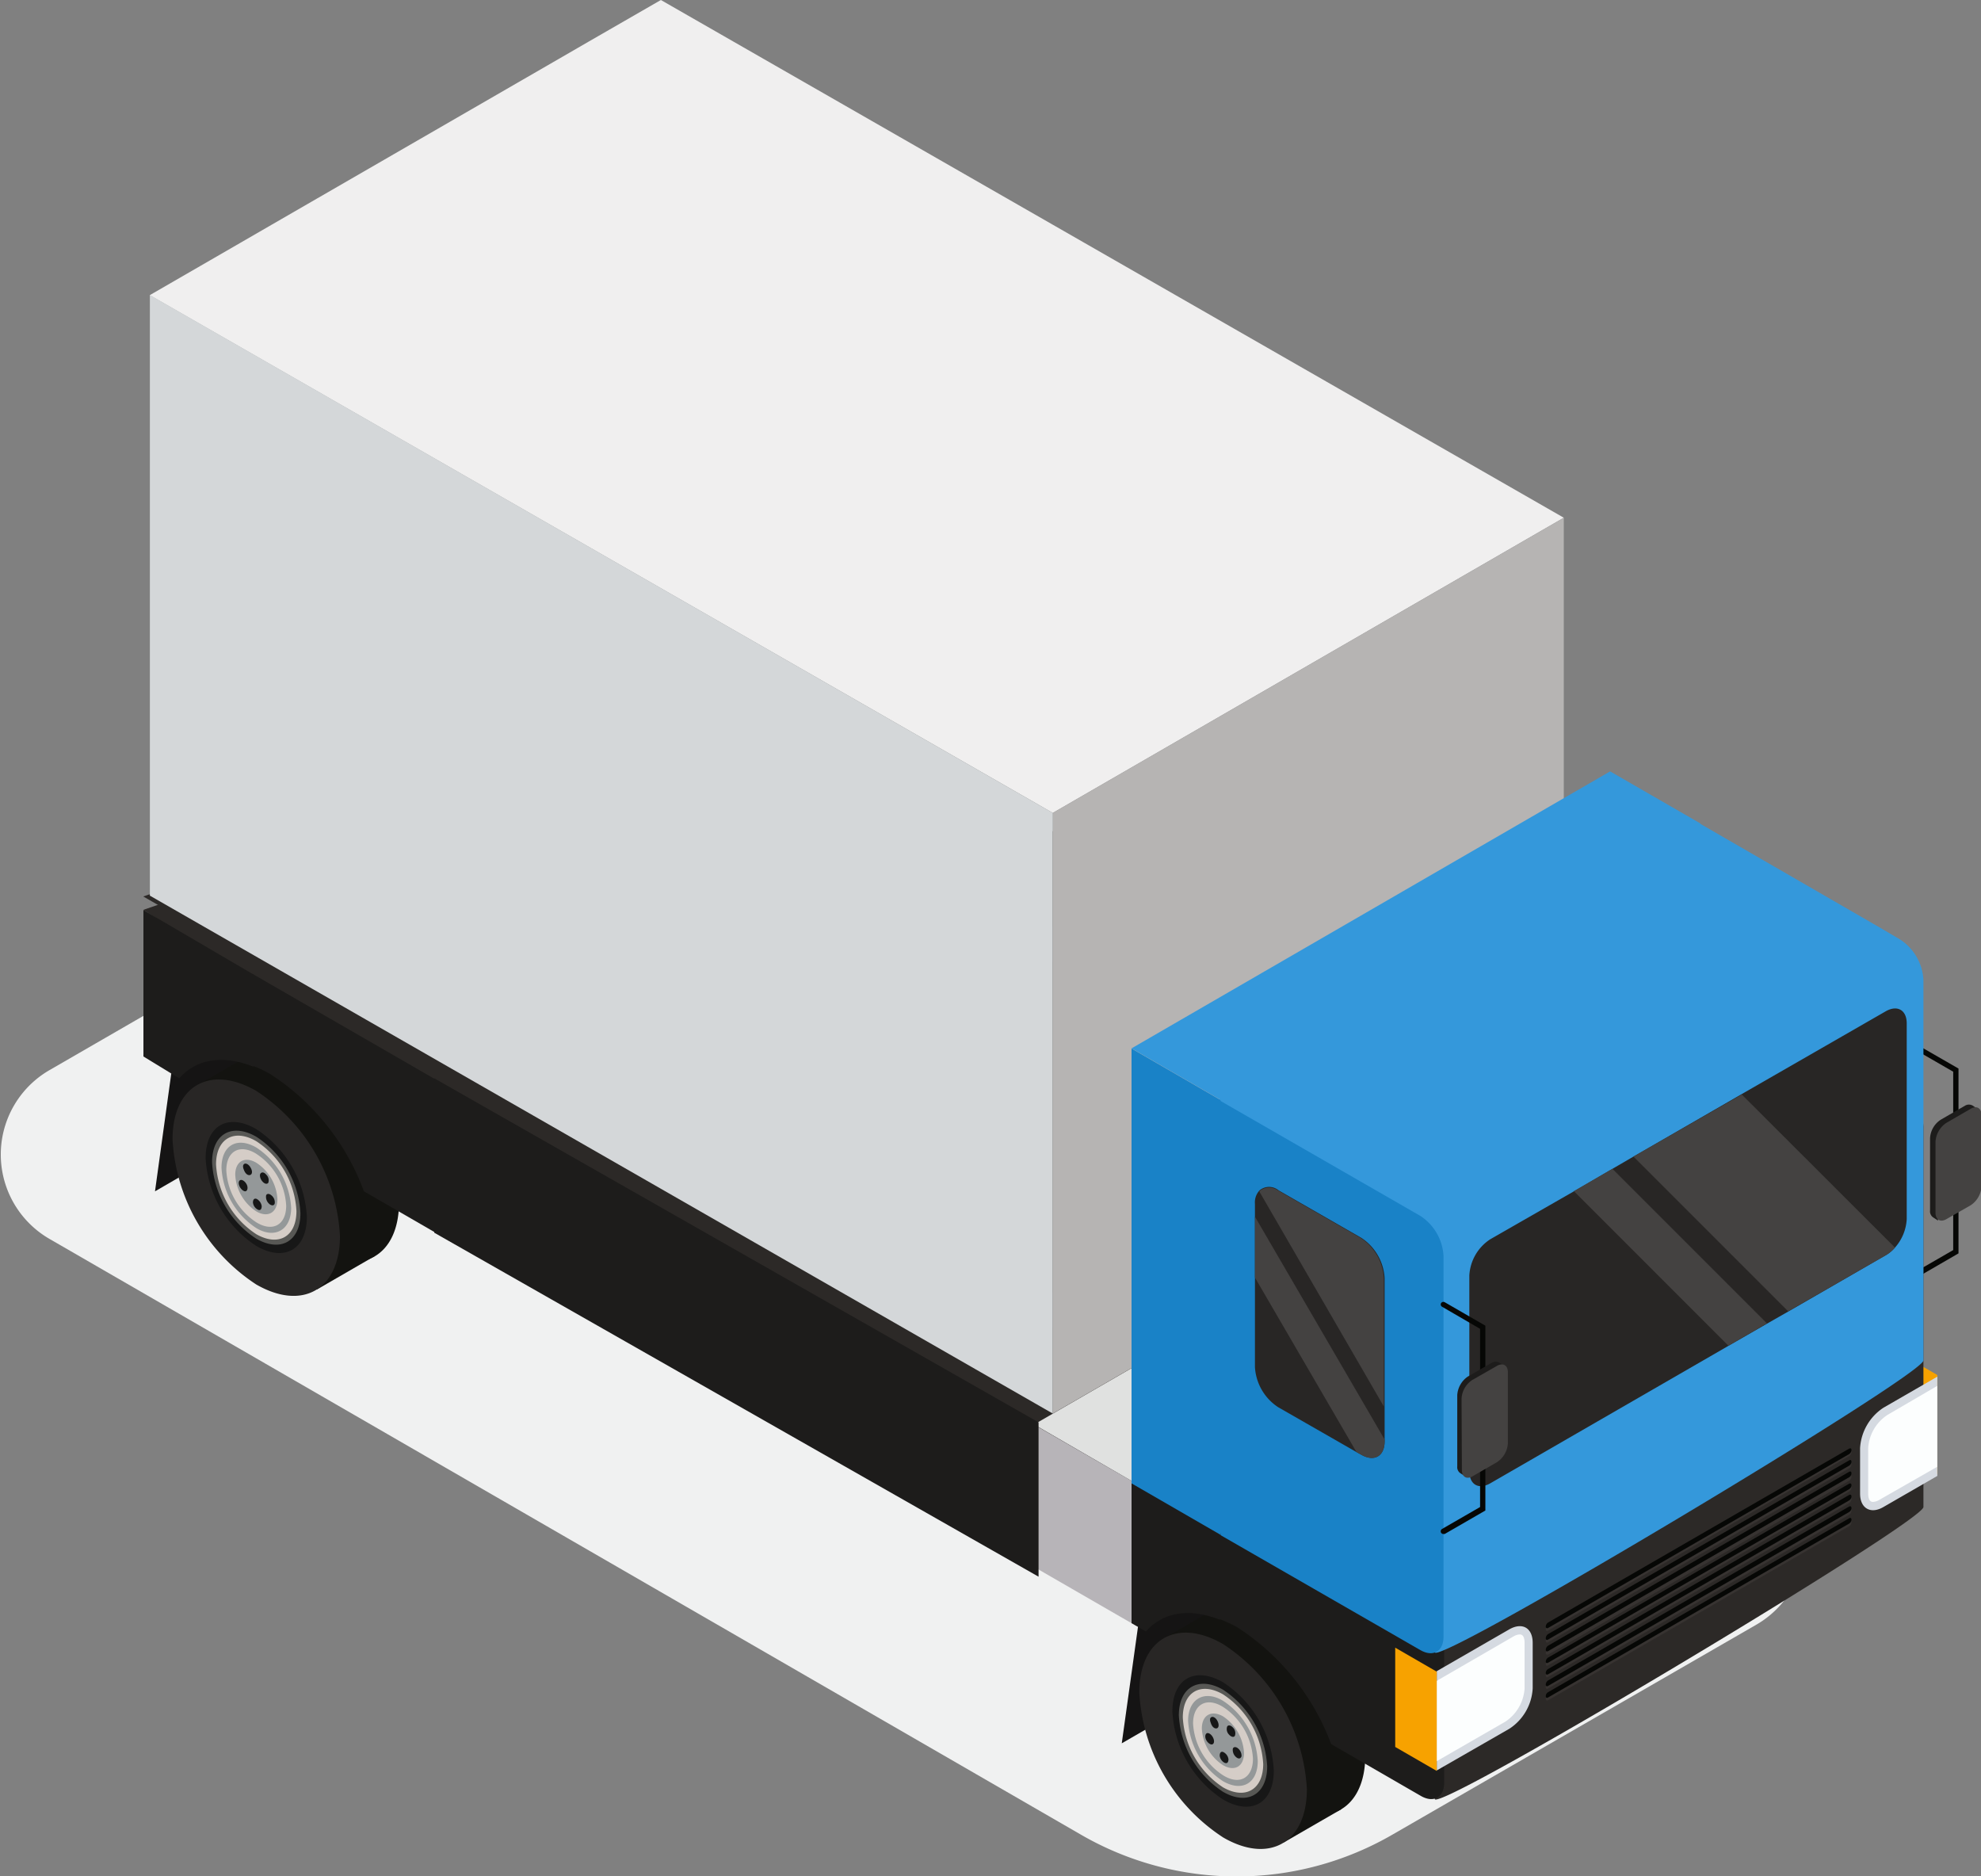 <?xml version="1.0" encoding="UTF-8"?> <svg xmlns="http://www.w3.org/2000/svg" viewBox="0 0 119.75 113.4"><rect x="0" y="0" width="119.75" height="113.4" fill="#808080" stroke="none"/> <defs> <style>.cls-1{isolation:isolate;}.cls-2{fill:#f0f1f1;mix-blend-mode:multiply;}.cls-3{fill:#f0efef;}.cls-4{fill:#060705;}.cls-5{fill:#1d1c1b;}.cls-6{fill:#444241;}.cls-7{fill:#2c2927;}.cls-8{fill:#373331;}.cls-9{fill:#e0e1e0;}.cls-10{fill:#b6b4b3;}.cls-11{fill:#d4d7d9;}.cls-12{fill:#151414;}.cls-13{fill:#131310;}.cls-14{fill:#282625;}.cls-15{fill:#171717;}.cls-16{fill:#585855;}.cls-17{fill:#d5cdc7;}.cls-18{fill:#949899;}.cls-19{fill:#f7a200;}.cls-20{fill:#3498db;}.cls-21{fill:#1982c7;}.cls-22{fill:#d5dae1;}.cls-23{fill:#fcfefe;}.cls-24{fill:#b7b4b8;}</style> </defs> <title>dvizhenie-tovara_scheme_final</title> <g class="cls-1"> <g id="Layer_9" data-name="Layer 9"> <path class="cls-2" d="M3,74.88l62.34,36a18.8,18.8,0,0,0,18.83,0l22-12.69a5.9,5.9,0,0,0,0-10.22L43.77,52a18.85,18.85,0,0,0-18.83,0L3,64.67A5.89,5.89,0,0,0,3,74.88Z"></path> <polygon class="cls-3" points="9.05 17.84 63.64 49.13 94.53 31.29 39.95 0 35.61 2.5 33.76 3.57 16.39 13.6 14.54 14.67 9.05 17.84"></polygon> <path class="cls-4" d="M118.23,68.23a.16.16,0,0,0,.16-.17V64.58l-2.45-1.41a.15.15,0,0,0-.22.06.15.15,0,0,0,.06.22l2.29,1.32v3.29A.16.16,0,0,0,118.23,68.23Z"></path> <path class="cls-4" d="M115.86,77.17a.11.11,0,0,0,.08,0l2.45-1.42V72.25a.16.16,0,0,0-.16-.16h0a.16.16,0,0,0-.16.16v3.3l-2.29,1.32a.15.15,0,0,0-.06.22A.17.17,0,0,0,115.86,77.17Z"></path> <path class="cls-5" d="M117.32,67.67l1.47-.85a.46.46,0,0,1,.46,0h0l.3.2-.13.08a.68.68,0,0,1,0,.15v4.3a1.47,1.47,0,0,1-.66,1.14l-1.47.84-.14.07,0,.17-.27-.18h0a.44.44,0,0,1-.21-.43V68.8A1.42,1.42,0,0,1,117.32,67.67Z"></path> <path class="cls-6" d="M117,73.3c0,.42.3.59.66.38l1.47-.84a1.46,1.46,0,0,0,.65-1.14V67.39c0-.42-.29-.59-.65-.38l-1.47.85A1.47,1.47,0,0,0,117,69Z"></path> <polygon class="cls-7" points="8.66 54.99 23.12 64.07 84.97 98.84 115.86 81.01 40.85 37.98 36.51 40.49 34.66 41.56 17.29 51.58 15.44 52.66 8.66 54.99"></polygon> <polygon class="cls-7" points="8.66 54.18 84.97 98.03 115.86 80.19 40.85 37.17 36.51 39.67 34.66 40.75 17.29 50.77 15.44 51.84 8.66 54.18"></polygon> <polygon class="cls-8" points="34.66 41.56 93.35 75.15 95.2 74.08 36.51 40.49 34.66 41.56"></polygon> <polygon class="cls-8" points="15.44 52.66 72.73 85.43 74.58 84.37 17.29 51.58 15.44 52.66"></polygon> <polygon class="cls-9" points="78.3 83.91 68.5 89.56 62.51 86.09 72.31 80.43 78.3 83.91"></polygon> <polygon class="cls-10" points="63.64 85.43 94.53 67.6 94.53 31.29 63.64 49.13 63.64 85.43"></polygon> <polygon class="cls-11" points="63.64 85.43 9.06 54.13 9.06 17.83 63.64 49.13 63.64 85.43"></polygon> <polygon class="cls-12" points="67.81 105.36 76.43 100.38 77.45 93.13 68.82 98.11 67.81 105.36"></polygon> <rect class="cls-13" x="73.74" y="97" width="4.04" height="14.31" transform="translate(-41.92 51.83) rotate(-30)"></rect> <path class="cls-13" d="M72.4,100.24c0-3.22,2.27-4.53,5.06-2.92a11.2,11.2,0,0,1,5.07,8.77c0,3.23-2.27,4.53-5.07,2.92A11.2,11.2,0,0,1,72.4,100.24Z"></path> <path class="cls-14" d="M68.87,102.29c0-3.23,2.27-4.54,5.06-2.93A11.21,11.21,0,0,1,79,108.13c0,3.23-2.27,4.54-5.06,2.92A11.19,11.19,0,0,1,68.87,102.29Z"></path> <path class="cls-15" d="M70.87,103.44c0-2,1.37-2.74,3.06-1.77A6.77,6.77,0,0,1,77,107c0,2-1.37,2.74-3.06,1.76A6.76,6.76,0,0,1,70.87,103.44Z"></path> <path class="cls-16" d="M71.26,103.67c0-1.7,1.2-2.39,2.67-1.55a5.94,5.94,0,0,1,2.67,4.63c0,1.7-1.2,2.39-2.67,1.54A5.91,5.91,0,0,1,71.26,103.67Z"></path> <path class="cls-17" d="M71.5,103.8c0-1.55,1.09-2.17,2.43-1.4a5.39,5.39,0,0,1,2.43,4.21c0,1.55-1.09,2.18-2.43,1.41A5.4,5.4,0,0,1,71.5,103.8Z"></path> <path class="cls-18" d="M71.82,104c0-1.34,1-1.88,2.11-1.21a4.65,4.65,0,0,1,2.1,3.64c0,1.34-.94,1.89-2.1,1.22A4.67,4.67,0,0,1,71.82,104Z"></path> <path class="cls-17" d="M72.12,104.16c0-1.15.81-1.62,1.81-1a4,4,0,0,1,1.81,3.13c0,1.16-.81,1.63-1.81,1A4,4,0,0,1,72.12,104.16Z"></path> <path class="cls-18" d="M72.65,104.47c0-.81.57-1.14,1.28-.74a2.84,2.84,0,0,1,1.27,2.21c0,.82-.57,1.15-1.27.74A2.82,2.82,0,0,1,72.65,104.47Z"></path> <path class="cls-15" d="M73.73,106.11c0-.18.08-.28.22-.22a.57.57,0,0,1,.31.43c0,.19-.08.28-.23.22A.56.56,0,0,1,73.73,106.11Z"></path> <path class="cls-15" d="M74.74,106.21a.57.57,0,0,1-.22-.48c0-.15.16-.19.31-.07a.59.59,0,0,1,.22.48C75,106.29,74.88,106.32,74.74,106.21Z"></path> <path class="cls-15" d="M74.65,104.9c-.06.12-.23.08-.36-.07a.47.47,0,0,1-.11-.48c.07-.12.23-.08.36.07A.47.47,0,0,1,74.65,104.9Z"></path> <path class="cls-15" d="M73.59,104c.1.19.1.38,0,.44s-.27,0-.37-.23-.1-.37,0-.43S73.49,103.81,73.59,104Z"></path> <path class="cls-15" d="M73,104.74c.13,0,.29.15.36.35s0,.34-.12.34-.3-.16-.36-.35S72.89,104.74,73,104.74Z"></path> <polygon class="cls-19" points="114.6 87.65 117.11 89.1 117.11 83.1 114.6 81.65 114.6 87.65"></polygon> <path class="cls-7" d="M73.68,75.34l29-16.75,11.18,6.46h0l1,.59a3.11,3.11,0,0,1,1.41,2.44v23c0,.9-28.75,18.12-29.53,17.67L79.12,79.49,76.5,78.27Z"></path> <path class="cls-5" d="M73.68,75.34V97.87l.1,0a10.54,10.54,0,0,1,1,.47,14.42,14.42,0,0,1,5.69,7.07l5.42,3.13c.78.45,1.41.08,1.41-.81v-23a3.11,3.11,0,0,0-1.41-2.44l-12.07-7Z"></path> <path class="cls-20" d="M73.68,66.48l29-16.75,11.18,6.46h0l1,.59a3.11,3.11,0,0,1,1.41,2.44v23c0,.89-28.75,18.11-29.53,17.66L79.12,70.63,76.5,69.41Z"></path> <path class="cls-21" d="M73.68,66.48l12.17,7a3.09,3.09,0,0,1,1.41,2.43v23c0,.9-.64,1.26-1.41.81l-12.17-7Z"></path> <path class="cls-14" d="M75.86,72.76v9.85a3.11,3.11,0,0,0,1.41,2.44L82,87.76l.29.16c.78.45,1.41.09,1.41-.81V77.25a3.12,3.12,0,0,0-1.41-2.44l-5-2.87a.9.9,0,0,0-1.15,0A1.07,1.07,0,0,0,75.86,72.76Z"></path> <path class="cls-14" d="M88.82,77.09V88.91c0,.81.56,1.14,1.26.74l14.4-8.31L106.81,80l1.28-.73L114,75.86a2.14,2.14,0,0,0,.55-.46,2.81,2.81,0,0,0,.71-1.72V61.85c0-.81-.57-1.13-1.27-.73l-8.7,5L98.74,69.9l-1.27.74L95.14,72,90.08,74.9A2.79,2.79,0,0,0,88.82,77.09Z"></path> <path class="cls-8" d="M93.58,98.55,111.78,88a.29.29,0,0,0,.14-.24c0-.09-.06-.13-.14-.09L93.58,98.22a.32.32,0,0,0-.14.25C93.44,98.56,93.5,98.59,93.58,98.55Z"></path> <path class="cls-8" d="M93.58,99.25l18.2-10.51a.3.3,0,0,0,.14-.24c0-.09-.06-.13-.14-.08L93.58,98.93a.29.29,0,0,0-.14.24C93.44,99.26,93.5,99.3,93.58,99.25Z"></path> <path class="cls-8" d="M93.58,100l18.2-10.51a.29.29,0,0,0,.14-.24c0-.09-.06-.13-.14-.08l-18.2,10.5a.32.32,0,0,0-.14.25C93.44,100,93.5,100,93.58,100Z"></path> <path class="cls-8" d="M93.58,100.65l18.2-10.51a.29.29,0,0,0,.14-.24c0-.09-.06-.13-.14-.08l-18.2,10.51a.29.29,0,0,0-.14.24C93.44,100.66,93.5,100.7,93.58,100.65Z"></path> <path class="cls-8" d="M93.58,101.35l18.2-10.51a.29.29,0,0,0,.14-.24c0-.09-.06-.13-.14-.08L93.58,101a.32.32,0,0,0-.14.25C93.44,101.36,93.5,101.4,93.58,101.35Z"></path> <path class="cls-8" d="M93.58,102.05l18.2-10.5a.32.32,0,0,0,.14-.25c0-.09-.06-.13-.14-.08l-18.2,10.51a.29.29,0,0,0-.14.24C93.44,102.06,93.5,102.1,93.58,102.05Z"></path> <path class="cls-8" d="M93.58,102.76l18.2-10.52a.29.29,0,0,0,.14-.24c0-.09-.06-.13-.14-.08l-18.2,10.51a.3.3,0,0,0-.14.24C93.44,102.76,93.5,102.8,93.58,102.76Z"></path> <path class="cls-4" d="M93.58,98.39l18.2-10.51a.31.31,0,0,0,.14-.25c0-.09-.06-.12-.14-.08L93.58,98.06a.32.32,0,0,0-.14.25C93.44,98.39,93.5,98.43,93.58,98.39Z"></path> <path class="cls-4" d="M93.58,99.09l18.2-10.51a.3.3,0,0,0,.14-.24c0-.09-.06-.13-.14-.08l-18.2,10.5a.32.32,0,0,0-.14.25C93.44,99.1,93.5,99.14,93.58,99.09Z"></path> <path class="cls-4" d="M93.58,99.79l18.2-10.51a.29.29,0,0,0,.14-.25c0-.09-.06-.12-.14-.08L93.58,99.46a.32.32,0,0,0-.14.25C93.44,99.79,93.5,99.83,93.58,99.79Z"></path> <path class="cls-4" d="M93.58,100.49,111.78,90a.29.29,0,0,0,.14-.24c0-.09-.06-.13-.14-.09l-18.2,10.51a.32.32,0,0,0-.14.25C93.44,100.5,93.5,100.53,93.58,100.49Z"></path> <path class="cls-4" d="M93.58,101.19l18.2-10.51a.29.29,0,0,0,.14-.25c0-.08-.06-.12-.14-.08l-18.2,10.52a.29.29,0,0,0-.14.24C93.44,101.2,93.5,101.23,93.58,101.19Z"></path> <path class="cls-4" d="M93.58,101.89l18.2-10.51a.29.29,0,0,0,.14-.24c0-.09-.06-.13-.14-.09l-18.2,10.51a.32.32,0,0,0-.14.25C93.44,101.9,93.5,101.94,93.58,101.89Z"></path> <path class="cls-4" d="M93.58,102.59l18.2-10.51a.29.29,0,0,0,.14-.24c0-.09-.06-.13-.14-.08l-18.2,10.51a.29.29,0,0,0-.14.24C93.44,102.6,93.5,102.64,93.58,102.59Z"></path> <path class="cls-22" d="M86.85,101l4.39-2.53c.78-.44,1.41-.09,1.41.82v2.75a3.11,3.11,0,0,1-1.41,2.44L86.85,107Z"></path> <path class="cls-23" d="M86.85,101.6a.94.94,0,0,1,.18-.12l4.46-2.58a.81.81,0,0,1,.38-.12c.26,0,.29.32.29.52v2.75a2.61,2.61,0,0,1-1.16,2l-4.15,2.39Z"></path> <path class="cls-22" d="M113.85,85.08l3.26-1.88v6l-3.26,1.88c-.77.45-1.41.08-1.41-.81V87.52A3.14,3.14,0,0,1,113.85,85.08Z"></path> <path class="cls-23" d="M114.1,85.51l3-1.75v4.89l-3.5,2a.81.81,0,0,1-.38.12c-.26,0-.29-.32-.29-.51V87.52A2.59,2.59,0,0,1,114.1,85.51Z"></path> <polygon class="cls-19" points="84.34 105.58 86.85 107.03 86.85 101.03 84.34 99.58 84.34 105.58"></polygon> <path class="cls-5" d="M68.4,98.1l.87.5c1-1.14,2.57-1.45,4.41-.73l.1,0V92.67l-.1-.06-5.28-3Z"></path> <path class="cls-12" d="M10.38,64.68,16.77,61c.68,0,1.36.07,2,.15L18,67l-8.63,5Z"></path> <rect class="cls-13" x="15.31" y="63.57" width="4.04" height="14.31" transform="translate(-33.05 18.15) rotate(-30.01)"></rect> <path class="cls-13" d="M14,66.81c0-3.22,2.26-4.53,5.06-2.92a11.19,11.19,0,0,1,5.06,8.77c0,3.23-2.26,4.53-5.06,2.92A11.15,11.15,0,0,1,14,66.81Z"></path> <path class="cls-14" d="M10.43,68.86c0-3.23,2.26-4.54,5.06-2.93a11.19,11.19,0,0,1,5.06,8.77c0,3.23-2.26,4.54-5.06,2.93A11.2,11.2,0,0,1,10.43,68.86Z"></path> <path class="cls-15" d="M12.43,70c0-2,1.37-2.74,3.06-1.76a6.76,6.76,0,0,1,3.06,5.3c0,2-1.37,2.74-3.06,1.76A6.76,6.76,0,0,1,12.43,70Z"></path> <path class="cls-16" d="M12.82,70.24c0-1.7,1.19-2.39,2.67-1.54a5.88,5.88,0,0,1,2.67,4.62c0,1.7-1.19,2.39-2.67,1.54A5.88,5.88,0,0,1,12.82,70.24Z"></path> <path class="cls-17" d="M13.06,70.37c0-1.55,1.09-2.18,2.43-1.4a5.36,5.36,0,0,1,2.43,4.22c0,1.55-1.08,2.17-2.43,1.4A5.4,5.4,0,0,1,13.06,70.37Z"></path> <path class="cls-18" d="M13.39,70.57c0-1.35.94-1.89,2.1-1.22A4.66,4.66,0,0,1,17.6,73c0,1.35-1,1.89-2.11,1.22A4.65,4.65,0,0,1,13.39,70.57Z"></path> <path class="cls-17" d="M13.68,70.73c0-1.15.81-1.62,1.81-1a4,4,0,0,1,1.81,3.14c0,1.15-.81,1.62-1.81,1A4,4,0,0,1,13.68,70.73Z"></path> <path class="cls-18" d="M14.22,71c0-.81.57-1.14,1.27-.73a2.81,2.81,0,0,1,1.28,2.2c0,.82-.58,1.15-1.28.74A2.82,2.82,0,0,1,14.22,71Z"></path> <path class="cls-15" d="M15.29,72.68c0-.18.08-.28.23-.22a.6.6,0,0,1,.3.43c0,.19-.08.29-.23.22A.56.56,0,0,1,15.29,72.68Z"></path> <path class="cls-15" d="M16.3,72.78a.57.57,0,0,1-.22-.48c0-.16.17-.19.31-.07a.54.54,0,0,1,.22.48C16.59,72.86,16.45,72.89,16.3,72.78Z"></path> <path class="cls-15" d="M16.22,71.48c-.08.11-.23.07-.36-.08s-.19-.38-.11-.48.22-.08.35.08A.47.47,0,0,1,16.22,71.48Z"></path> <path class="cls-15" d="M15.15,70.57c.11.18.11.37,0,.43s-.27,0-.38-.23-.1-.37,0-.43S15.05,70.38,15.15,70.57Z"></path> <path class="cls-15" d="M14.58,71.31c.13,0,.3.16.36.34s0,.35-.12.35-.29-.16-.36-.35S14.45,71.31,14.58,71.31Z"></path> <path class="cls-5" d="M15.25,58.85v5.59l.1,0a7.7,7.7,0,0,1,1,.48A14.35,14.35,0,0,1,22,72l5.42,3.13c.78.45,1.41.08,1.41-.81V66.68Z"></path> <path class="cls-5" d="M8.67,63.85l2.16,1.32c1-1.14,2.58-1.45,4.42-.73l.1,0V58.91L8.67,55Z"></path> <polygon class="cls-24" points="61.07 85.27 68.4 89.5 68.4 98.1 61.07 93.87 61.07 85.27"></polygon> <polygon class="cls-21" points="68.4 98.1 68.4 89.65 73.68 92.7 73.78 92.76 73.78 66.48 68.4 63.37 68.4 98.1"></polygon> <path class="cls-6" d="M98.74,69.9l9.35,9.35L114,75.86a2.14,2.14,0,0,0,.55-.46l-9.26-9.25Z"></path> <polygon class="cls-6" points="95.14 71.99 104.48 81.33 106.81 79.98 97.47 70.64 95.14 71.99"></polygon> <path class="cls-6" d="M76.12,72l7.53,13V77.25a3.12,3.12,0,0,0-1.41-2.44l-5-2.87A.9.9,0,0,0,76.12,72Z"></path> <path class="cls-6" d="M75.86,73.53v3.68L82,87.76l.29.16c.78.45,1.41.09,1.41-.81V87Z"></path> <polygon class="cls-5" points="26.25 65.17 62.78 85.96 62.78 95.29 26.25 74.5 26.25 65.17"></polygon> <path class="cls-4" d="M89.63,83.76a.16.16,0,0,0,.16-.16V80.12L87.33,78.7a.17.17,0,0,0-.22.06.16.16,0,0,0,.07.22l2.29,1.33V83.6A.16.16,0,0,0,89.63,83.76Z"></path> <path class="cls-4" d="M87.26,92.71l.07,0,2.46-1.42V87.79a.16.16,0,0,0-.16-.16h0a.16.16,0,0,0-.16.16v3.29L87.18,92.4a.17.17,0,0,0-.07.23A.18.18,0,0,0,87.26,92.71Z"></path> <path class="cls-5" d="M88.72,83.2l1.46-.84a.46.46,0,0,1,.47,0h0l.3.19-.13.08a.77.77,0,0,1,0,.15V87a1.43,1.43,0,0,1-.66,1.13L88.72,89l-.15.07,0,.16-.27-.18h0a.44.44,0,0,1-.21-.43v-4.3A1.47,1.47,0,0,1,88.72,83.2Z"></path> <path class="cls-6" d="M88.37,88.84c0,.42.29.59.65.38l1.47-.85a1.47,1.47,0,0,0,.66-1.14v-4.3c0-.42-.3-.59-.66-.38L89,83.4a1.44,1.44,0,0,0-.65,1.13Z"></path> <polygon class="cls-20" points="102.81 49.78 73.88 66.53 68.4 63.36 97.33 46.62 102.81 49.78"></polygon> </g> </g> </svg> 